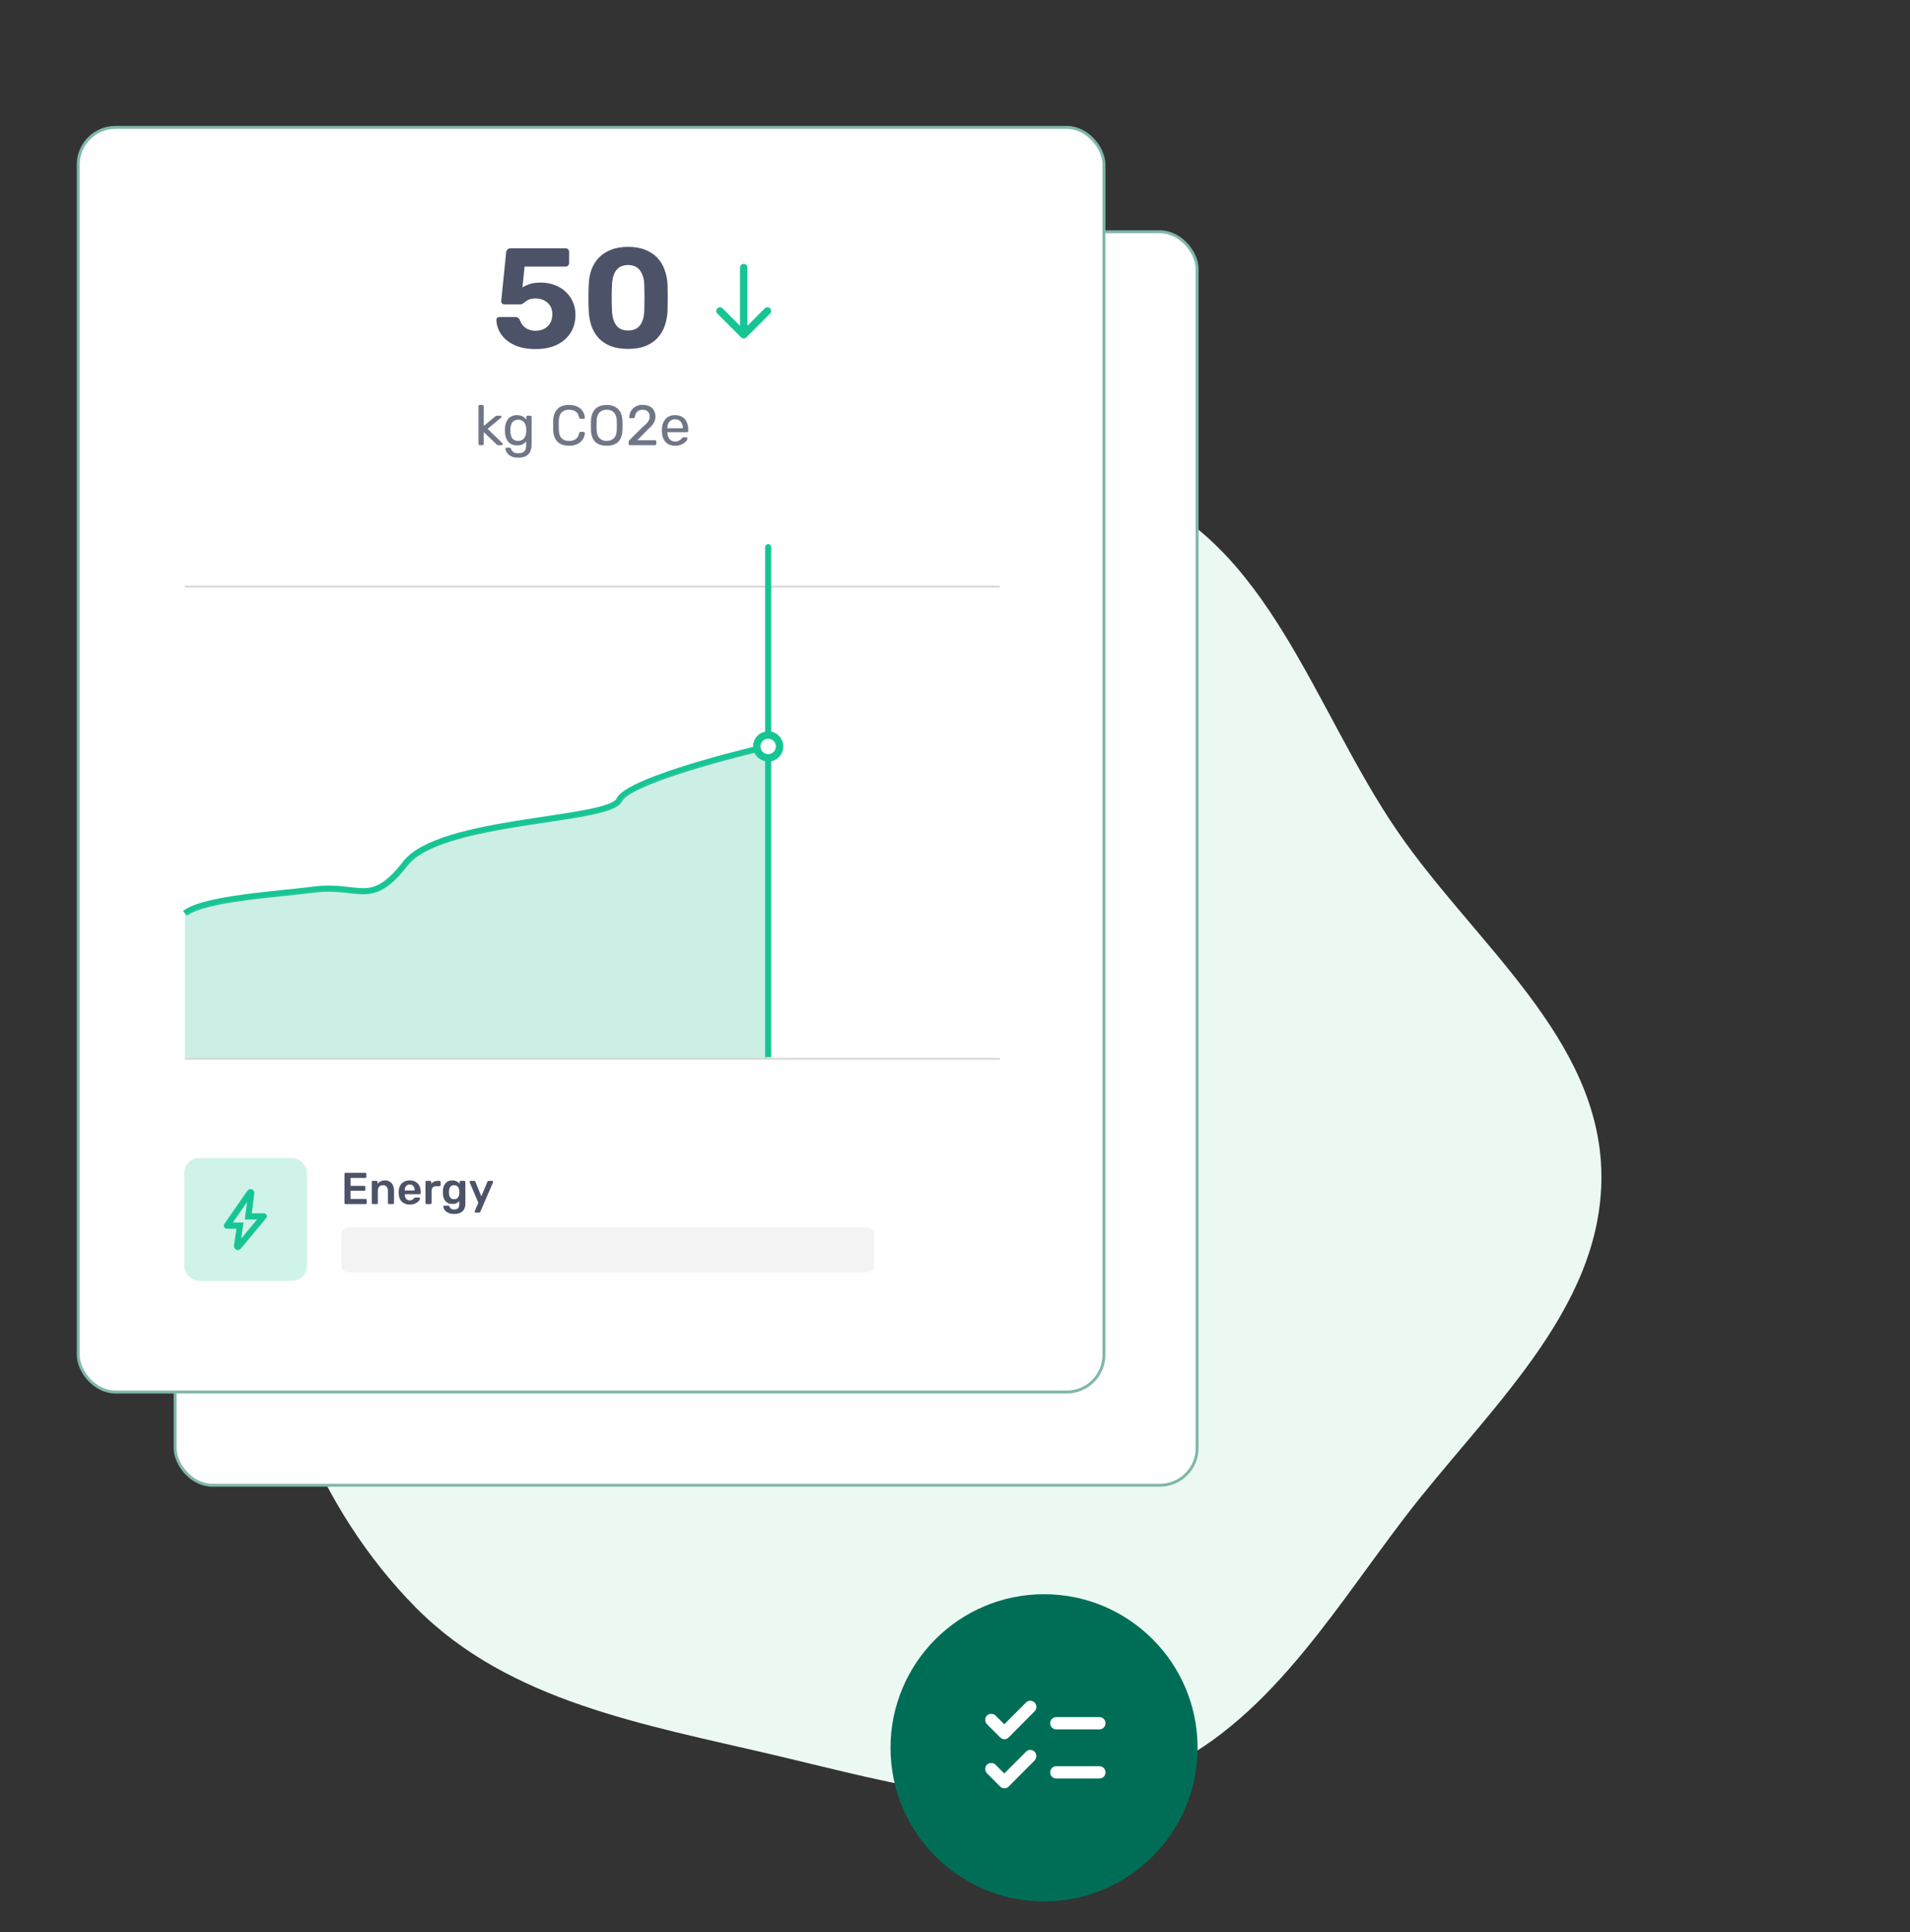 <svg xmlns="http://www.w3.org/2000/svg" width="622" height="629" viewBox="0 0 622 629" fill="none"><rect x="0" y="0" width="622" height="629" fill="#333333" stroke="none"/><path fill-rule="evenodd" clip-rule="evenodd" d="M457.119 494.44C432.272 527.065 410.307 564.573 371.913 578.961C333.445 593.376 291.937 580.716 251.96 571.318C210.049 561.467 165.714 553.989 135.444 523.376C103.265 490.833 86.614 445.828 82.766 400.209C78.792 353.093 87.27 304.54 113.677 265.305C140.02 226.164 183.271 204.309 226.819 186.177C272.112 167.319 321.892 142.421 367.88 159.464C413.227 176.268 427.803 230.994 455.233 270.825C480.406 307.379 521.13 338.147 521.504 382.543C521.876 426.646 483.846 459.346 457.119 494.44Z" fill="#ECF9F3"></path><rect x="57.032" y="75.459" width="332.816" height="408.065" rx="12.106" fill="white" stroke="#80B7AB" stroke-width="0.951"></rect><rect x="25.475" y="41.475" width="334.03" height="411.707" rx="12.106" fill="white" stroke="#80B7AB" stroke-width="0.951"></rect><path d="M60.221 297.357C66.34 292.494 90.694 291.12 102.367 289.613C116.958 287.731 120.723 295.732 132.02 281.141C143.317 266.55 198.387 267.491 201.682 260.431C204.318 254.782 235.101 246.467 250.163 243.015" stroke="#17C594" stroke-width="2"></path><line opacity="0.5" x1="60.197" y1="190.974" x2="325.573" y2="190.974" stroke="#B1B1B1" stroke-width="0.607"></line><line opacity="0.5" x1="60.197" y1="344.683" x2="325.573" y2="344.683" stroke="#B1B1B1" stroke-width="0.607"></line><path d="M102.367 290.094C90.694 291.601 66.34 292.975 60.221 297.838V344.437H250.163V243.496C235.101 246.948 204.318 255.263 201.682 260.912C198.387 267.972 143.297 267.409 132 282C120.703 296.591 116.958 288.212 102.367 290.094Z" fill="#50CAA7" fill-opacity="0.3"></path><path d="M251.163 178.148C251.163 177.596 250.716 177.148 250.163 177.148C249.611 177.148 249.163 177.596 249.163 178.148H251.163ZM251.163 344.168V178.148H249.163V344.168H251.163Z" fill="#17C594"></path><path d="M250.163 246.721C252.217 246.721 253.882 245.056 253.882 243.002C253.882 240.948 252.217 239.282 250.163 239.282C248.109 239.282 246.444 240.948 246.444 243.002C246.444 245.056 248.109 246.721 250.163 246.721Z" fill="white" stroke="#17C594" stroke-width="2.427"></path><path d="M243.05 109.825C242.576 110.299 241.807 110.299 241.333 109.825L233.61 102.101C233.136 101.627 233.136 100.859 233.61 100.385C234.083 99.911 234.852 99.911 235.326 100.385L242.192 107.251L249.057 100.385C249.531 99.911 250.3 99.911 250.774 100.385C251.248 100.859 251.248 101.627 250.774 102.101L243.05 109.825ZM240.978 87.121C240.978 86.45 241.521 85.907 242.192 85.907C242.862 85.907 243.405 86.45 243.405 87.121L240.978 87.121ZM240.978 108.967L240.978 87.121L243.405 87.121L243.405 108.967L240.978 108.967Z" fill="#17C594"></path><path d="M174.43 113.636C171.661 113.636 169.339 113.19 167.462 112.298C165.585 111.406 164.155 110.237 163.17 108.791C162.217 107.345 161.709 105.807 161.648 104.176C161.648 103.899 161.74 103.669 161.924 103.484C162.109 103.3 162.34 103.207 162.617 103.207H167.831C168.2 103.207 168.492 103.3 168.708 103.484C168.954 103.638 169.139 103.853 169.262 104.13C169.569 104.961 169.969 105.638 170.461 106.161C170.984 106.684 171.584 107.068 172.261 107.314C172.938 107.56 173.661 107.683 174.43 107.683C175.414 107.683 176.322 107.483 177.153 107.084C177.983 106.653 178.645 106.038 179.137 105.238C179.629 104.438 179.875 103.453 179.875 102.284C179.875 101.269 179.644 100.377 179.183 99.608C178.721 98.839 178.075 98.239 177.245 97.808C176.414 97.378 175.476 97.162 174.43 97.162C173.63 97.162 172.969 97.254 172.446 97.439C171.953 97.624 171.538 97.854 171.2 98.131C170.861 98.377 170.554 98.608 170.277 98.823C170 99.008 169.692 99.1 169.354 99.1H164.232C163.955 99.1 163.709 99.008 163.493 98.823C163.309 98.608 163.216 98.362 163.216 98.085L164.832 82.165C164.893 81.734 165.047 81.411 165.293 81.196C165.57 80.95 165.893 80.827 166.262 80.827H184.167C184.505 80.827 184.782 80.934 184.997 81.15C185.213 81.365 185.32 81.642 185.32 81.98V85.672C185.32 85.98 185.213 86.241 184.997 86.456C184.782 86.672 184.505 86.779 184.167 86.779H170.831L170.138 93.563C170.754 93.163 171.507 92.809 172.4 92.501C173.322 92.163 174.599 91.994 176.23 91.994C177.706 91.994 179.106 92.24 180.429 92.732C181.782 93.194 182.982 93.886 184.028 94.809C185.074 95.732 185.889 96.839 186.474 98.131C187.089 99.393 187.397 100.838 187.397 102.469C187.397 104.684 186.874 106.637 185.828 108.329C184.782 109.991 183.29 111.298 181.352 112.252C179.414 113.175 177.106 113.636 174.43 113.636ZM204.556 113.59C202.341 113.59 200.433 113.282 198.833 112.667C197.265 112.021 195.957 111.144 194.911 110.037C193.896 108.899 193.127 107.591 192.604 106.114C192.112 104.607 191.819 103.007 191.727 101.315C191.696 100.485 191.666 99.562 191.635 98.547C191.635 97.501 191.635 96.455 191.635 95.409C191.666 94.363 191.696 93.409 191.727 92.548C191.789 90.856 192.081 89.271 192.604 87.795C193.158 86.318 193.957 85.026 195.003 83.918C196.049 82.811 197.357 81.95 198.926 81.334C200.526 80.688 202.402 80.365 204.556 80.365C206.709 80.365 208.57 80.688 210.139 81.334C211.708 81.95 213.016 82.811 214.062 83.918C215.108 85.026 215.892 86.318 216.415 87.795C216.969 89.271 217.292 90.856 217.384 92.548C217.415 93.409 217.43 94.363 217.43 95.409C217.461 96.455 217.461 97.501 217.43 98.547C217.43 99.562 217.415 100.485 217.384 101.315C217.292 103.007 216.984 104.607 216.461 106.114C215.938 107.591 215.154 108.899 214.108 110.037C213.093 111.144 211.785 112.021 210.185 112.667C208.616 113.282 206.74 113.59 204.556 113.59ZM204.556 107.591C206.34 107.591 207.647 107.007 208.478 105.838C209.309 104.669 209.755 103.084 209.816 101.085C209.847 100.192 209.862 99.269 209.862 98.316C209.893 97.362 209.893 96.409 209.862 95.455C209.862 94.501 209.847 93.609 209.816 92.778C209.755 90.871 209.309 89.317 208.478 88.118C207.647 86.918 206.34 86.303 204.556 86.272C202.741 86.303 201.418 86.918 200.587 88.118C199.787 89.317 199.356 90.871 199.295 92.778C199.264 93.609 199.233 94.501 199.203 95.455C199.203 96.409 199.203 97.362 199.203 98.316C199.233 99.269 199.264 100.192 199.295 101.085C199.356 103.084 199.803 104.669 200.633 105.838C201.464 107.007 202.771 107.591 204.556 107.591Z" fill="#4C5369"></path><path d="M156.25 144.929C156.127 144.929 156.022 144.892 155.936 144.818C155.862 144.732 155.825 144.627 155.825 144.504V132.248C155.825 132.125 155.862 132.027 155.936 131.953C156.022 131.867 156.127 131.824 156.25 131.824H157.117C157.241 131.824 157.339 131.867 157.413 131.953C157.499 132.027 157.542 132.125 157.542 132.248V138.672L161.178 135.644C161.326 135.521 161.437 135.441 161.511 135.404C161.597 135.355 161.732 135.331 161.917 135.331H162.895C163.006 135.331 163.098 135.368 163.172 135.441C163.246 135.515 163.283 135.607 163.283 135.718C163.283 135.767 163.264 135.823 163.227 135.884C163.203 135.946 163.147 136.007 163.061 136.069L158.797 139.613L163.523 144.209C163.67 144.332 163.744 144.443 163.744 144.541C163.744 144.652 163.707 144.744 163.633 144.818C163.559 144.892 163.467 144.929 163.356 144.929H162.397C162.212 144.929 162.077 144.91 161.99 144.874C161.904 144.824 161.794 144.738 161.658 144.615L157.542 140.684V144.504C157.542 144.627 157.499 144.732 157.413 144.818C157.339 144.892 157.241 144.929 157.117 144.929H156.25ZM168.787 148.99C167.951 148.99 167.262 148.879 166.72 148.658C166.191 148.436 165.773 148.165 165.465 147.845C165.17 147.538 164.954 147.224 164.819 146.904C164.696 146.596 164.628 146.35 164.616 146.166C164.604 146.043 164.641 145.938 164.727 145.852C164.825 145.766 164.93 145.723 165.04 145.723H165.926C166.037 145.723 166.129 145.747 166.203 145.796C166.277 145.846 166.339 145.95 166.388 146.11C166.462 146.295 166.572 146.498 166.72 146.719C166.868 146.953 167.095 147.15 167.403 147.31C167.711 147.482 168.141 147.568 168.695 147.568C169.274 147.568 169.76 147.489 170.153 147.329C170.547 147.181 170.843 146.91 171.039 146.516C171.249 146.135 171.353 145.606 171.353 144.929V143.674C171.058 144.055 170.67 144.375 170.19 144.634C169.71 144.88 169.107 145.003 168.381 145.003C167.692 145.003 167.102 144.886 166.609 144.652C166.117 144.406 165.711 144.08 165.391 143.674C165.084 143.255 164.85 142.782 164.69 142.252C164.542 141.723 164.456 141.17 164.431 140.591C164.419 140.247 164.419 139.908 164.431 139.576C164.456 138.998 164.542 138.444 164.69 137.915C164.85 137.386 165.084 136.912 165.391 136.493C165.711 136.075 166.117 135.749 166.609 135.515C167.102 135.269 167.692 135.146 168.381 135.146C169.12 135.146 169.729 135.288 170.209 135.571C170.701 135.841 171.101 136.174 171.409 136.567V135.774C171.409 135.651 171.445 135.546 171.519 135.46C171.605 135.374 171.71 135.331 171.833 135.331H172.682C172.805 135.331 172.91 135.374 172.996 135.46C173.082 135.546 173.125 135.651 173.125 135.774V144.726C173.125 145.55 172.984 146.283 172.701 146.922C172.43 147.562 171.975 148.067 171.335 148.436C170.707 148.805 169.858 148.99 168.787 148.99ZM168.751 143.526C169.366 143.526 169.858 143.385 170.227 143.102C170.609 142.819 170.886 142.462 171.058 142.031C171.242 141.6 171.341 141.163 171.353 140.72C171.365 140.548 171.372 140.339 171.372 140.093C171.372 139.834 171.365 139.619 171.353 139.447C171.341 139.004 171.242 138.567 171.058 138.136C170.886 137.706 170.609 137.349 170.227 137.066C169.858 136.783 169.366 136.641 168.751 136.641C168.135 136.641 167.643 136.783 167.274 137.066C166.905 137.336 166.64 137.699 166.48 138.155C166.32 138.598 166.228 139.078 166.203 139.594C166.191 139.914 166.191 140.241 166.203 140.573C166.228 141.09 166.32 141.576 166.48 142.031C166.64 142.474 166.905 142.837 167.274 143.12C167.643 143.391 168.135 143.526 168.751 143.526ZM185.285 145.114C184.153 145.114 183.212 144.904 182.461 144.486C181.723 144.068 181.163 143.483 180.782 142.732C180.4 141.982 180.191 141.108 180.154 140.111C180.142 139.607 180.136 139.065 180.136 138.487C180.136 137.909 180.142 137.355 180.154 136.826C180.191 135.829 180.4 134.955 180.782 134.205C181.163 133.454 181.723 132.87 182.461 132.451C183.212 132.033 184.153 131.824 185.285 131.824C186.135 131.824 186.879 131.94 187.519 132.174C188.159 132.408 188.688 132.722 189.106 133.116C189.537 133.509 189.863 133.952 190.085 134.445C190.306 134.925 190.429 135.423 190.454 135.94C190.466 136.05 190.429 136.143 190.343 136.217C190.269 136.29 190.177 136.327 190.066 136.327H189.051C188.94 136.327 188.842 136.297 188.756 136.235C188.682 136.174 188.626 136.063 188.59 135.903C188.38 134.943 187.987 134.285 187.408 133.928C186.842 133.571 186.128 133.392 185.267 133.392C184.283 133.392 183.501 133.676 182.923 134.242C182.344 134.795 182.031 135.687 181.981 136.918C181.945 137.927 181.945 138.961 181.981 140.019C182.031 141.25 182.344 142.148 182.923 142.714C183.501 143.268 184.283 143.545 185.267 143.545C186.128 143.545 186.842 143.366 187.408 143.009C187.987 142.652 188.38 141.994 188.59 141.034C188.626 140.874 188.682 140.764 188.756 140.702C188.842 140.64 188.94 140.61 189.051 140.61H190.066C190.177 140.61 190.269 140.647 190.343 140.72C190.429 140.794 190.466 140.887 190.454 140.997C190.429 141.514 190.306 142.019 190.085 142.511C189.863 142.991 189.537 143.428 189.106 143.821C188.688 144.215 188.159 144.529 187.519 144.763C186.879 144.997 186.135 145.114 185.285 145.114ZM197.561 145.114C196.515 145.114 195.616 144.935 194.866 144.578C194.115 144.209 193.537 143.649 193.131 142.899C192.724 142.136 192.497 141.182 192.448 140.037C192.435 139.496 192.429 138.979 192.429 138.487C192.429 137.982 192.435 137.459 192.448 136.918C192.497 135.786 192.731 134.845 193.149 134.094C193.58 133.331 194.17 132.765 194.921 132.396C195.684 132.014 196.564 131.824 197.561 131.824C198.57 131.824 199.449 132.014 200.2 132.396C200.963 132.765 201.56 133.331 201.991 134.094C202.421 134.845 202.655 135.786 202.692 136.918C202.717 137.459 202.729 137.982 202.729 138.487C202.729 138.979 202.717 139.496 202.692 140.037C202.655 141.182 202.427 142.136 202.009 142.899C201.603 143.649 201.025 144.209 200.274 144.578C199.523 144.935 198.619 145.114 197.561 145.114ZM197.561 143.545C198.508 143.545 199.277 143.262 199.868 142.695C200.471 142.129 200.797 141.213 200.846 139.945C200.871 139.391 200.883 138.899 200.883 138.469C200.883 138.026 200.871 137.533 200.846 136.992C200.822 136.143 200.662 135.454 200.366 134.925C200.083 134.395 199.702 134.008 199.222 133.762C198.742 133.516 198.188 133.392 197.561 133.392C196.958 133.392 196.416 133.516 195.936 133.762C195.456 134.008 195.069 134.395 194.773 134.925C194.49 135.454 194.33 136.143 194.293 136.992C194.281 137.533 194.275 138.026 194.275 138.469C194.275 138.899 194.281 139.391 194.293 139.945C194.343 141.213 194.669 142.129 195.272 142.695C195.875 143.262 196.638 143.545 197.561 143.545ZM205.142 144.929C205.019 144.929 204.915 144.892 204.829 144.818C204.755 144.732 204.718 144.627 204.718 144.504V143.914C204.718 143.803 204.749 143.68 204.81 143.545C204.872 143.409 204.995 143.262 205.179 143.102L209.093 139.188C209.72 138.659 210.212 138.21 210.569 137.841C210.938 137.459 211.197 137.096 211.344 136.752C211.504 136.407 211.584 136.05 211.584 135.681C211.584 134.98 211.388 134.426 210.994 134.02C210.6 133.602 210.015 133.392 209.24 133.392C208.748 133.392 208.323 133.497 207.967 133.706C207.61 133.903 207.327 134.18 207.118 134.537C206.921 134.881 206.791 135.275 206.73 135.718C206.705 135.878 206.638 135.989 206.527 136.05C206.428 136.112 206.336 136.143 206.25 136.143H205.29C205.179 136.143 205.087 136.112 205.013 136.05C204.939 135.977 204.903 135.891 204.903 135.792C204.915 135.324 205.013 134.857 205.198 134.389C205.382 133.909 205.653 133.479 206.01 133.097C206.379 132.716 206.828 132.408 207.357 132.174C207.899 131.928 208.526 131.805 209.24 131.805C210.212 131.805 211.006 131.984 211.621 132.34C212.249 132.685 212.71 133.146 213.006 133.725C213.301 134.303 213.449 134.937 213.449 135.626C213.449 136.167 213.356 136.666 213.172 137.121C212.987 137.564 212.717 138.001 212.36 138.432C212.015 138.85 211.584 139.281 211.068 139.724L207.524 143.323H213.283C213.418 143.323 213.523 143.36 213.596 143.434C213.683 143.508 213.726 143.612 213.726 143.748V144.504C213.726 144.627 213.683 144.732 213.596 144.818C213.523 144.892 213.418 144.929 213.283 144.929H205.142ZM219.834 145.114C218.566 145.114 217.557 144.726 216.807 143.951C216.056 143.163 215.644 142.093 215.57 140.739C215.558 140.579 215.551 140.376 215.551 140.13C215.551 139.871 215.558 139.662 215.57 139.502C215.619 138.629 215.822 137.866 216.179 137.213C216.536 136.549 217.022 136.038 217.637 135.681C218.265 135.324 218.997 135.146 219.834 135.146C220.769 135.146 221.55 135.343 222.178 135.737C222.818 136.13 223.304 136.69 223.636 137.416C223.968 138.142 224.135 138.992 224.135 139.964V140.277C224.135 140.413 224.091 140.517 224.005 140.591C223.931 140.665 223.833 140.702 223.71 140.702H217.323C217.323 140.714 217.323 140.739 217.323 140.776C217.323 140.813 217.323 140.844 217.323 140.868C217.348 141.373 217.459 141.846 217.656 142.289C217.853 142.72 218.136 143.071 218.505 143.342C218.874 143.612 219.317 143.748 219.834 143.748C220.277 143.748 220.646 143.68 220.941 143.545C221.237 143.409 221.477 143.262 221.661 143.102C221.846 142.929 221.969 142.8 222.03 142.714C222.141 142.554 222.227 142.462 222.289 142.437C222.35 142.4 222.449 142.382 222.584 142.382H223.47C223.593 142.382 223.692 142.419 223.765 142.492C223.851 142.554 223.888 142.646 223.876 142.769C223.864 142.954 223.765 143.182 223.581 143.452C223.396 143.711 223.132 143.969 222.787 144.228C222.442 144.486 222.024 144.701 221.532 144.874C221.04 145.034 220.474 145.114 219.834 145.114ZM217.323 139.428H222.381V139.373C222.381 138.819 222.276 138.327 222.067 137.896C221.87 137.466 221.581 137.127 221.2 136.881C220.818 136.623 220.363 136.493 219.834 136.493C219.305 136.493 218.849 136.623 218.468 136.881C218.099 137.127 217.816 137.466 217.619 137.896C217.422 138.327 217.323 138.819 217.323 139.373V139.428Z" fill="#4C5369" fill-opacity="0.8"></path><path d="M112.531 392C112.434 392 112.351 391.966 112.283 391.898C112.215 391.83 112.181 391.748 112.181 391.65V382.169C112.181 382.062 112.215 381.975 112.283 381.907C112.351 381.839 112.434 381.805 112.531 381.805H118.939C119.046 381.805 119.133 381.839 119.201 381.907C119.269 381.975 119.303 382.062 119.303 382.169V383.13C119.303 383.227 119.269 383.31 119.201 383.378C119.133 383.446 119.046 383.48 118.939 383.48H114.147V386.058H118.619C118.726 386.058 118.813 386.092 118.881 386.16C118.949 386.218 118.983 386.3 118.983 386.407V387.31C118.983 387.417 118.949 387.504 118.881 387.572C118.813 387.631 118.726 387.66 118.619 387.66H114.147V390.325H119.056C119.162 390.325 119.25 390.359 119.318 390.427C119.386 390.495 119.42 390.582 119.42 390.689V391.65C119.42 391.748 119.386 391.83 119.318 391.898C119.25 391.966 119.162 392 119.056 392H112.531ZM121.416 392C121.319 392 121.236 391.966 121.168 391.898C121.101 391.83 121.067 391.748 121.067 391.65V384.776C121.067 384.679 121.101 384.596 121.168 384.528C121.236 384.461 121.319 384.427 121.416 384.427H122.61C122.707 384.427 122.79 384.461 122.858 384.528C122.926 384.596 122.96 384.679 122.96 384.776V385.373C123.212 385.062 123.533 384.805 123.921 384.601C124.319 384.388 124.81 384.281 125.392 384.281C125.984 384.281 126.499 384.417 126.936 384.689C127.373 384.951 127.708 385.325 127.941 385.81C128.184 386.296 128.305 386.878 128.305 387.558V391.65C128.305 391.748 128.271 391.83 128.203 391.898C128.135 391.966 128.053 392 127.956 392H126.674C126.577 392 126.494 391.966 126.426 391.898C126.358 391.83 126.324 391.748 126.324 391.65V387.645C126.324 387.082 126.184 386.64 125.902 386.32C125.63 385.999 125.232 385.839 124.708 385.839C124.203 385.839 123.8 385.999 123.499 386.32C123.198 386.64 123.047 387.082 123.047 387.645V391.65C123.047 391.748 123.013 391.83 122.945 391.898C122.877 391.966 122.795 392 122.698 392H121.416ZM133.417 392.146C132.34 392.146 131.485 391.835 130.854 391.214C130.223 390.592 129.883 389.709 129.835 388.563C129.825 388.466 129.82 388.344 129.82 388.199C129.82 388.043 129.825 387.922 129.835 387.835C129.873 387.106 130.039 386.475 130.33 385.941C130.631 385.407 131.043 384.999 131.568 384.718C132.092 384.427 132.709 384.281 133.417 384.281C134.204 384.281 134.864 384.446 135.398 384.776C135.932 385.096 136.335 385.548 136.607 386.131C136.879 386.703 137.015 387.369 137.015 388.126V388.432C137.015 388.529 136.981 388.611 136.913 388.679C136.845 388.747 136.758 388.781 136.651 388.781H131.815C131.815 388.781 131.815 388.796 131.815 388.825C131.815 388.854 131.815 388.878 131.815 388.898C131.825 389.238 131.888 389.553 132.005 389.844C132.131 390.126 132.311 390.354 132.544 390.529C132.786 390.704 133.073 390.791 133.403 390.791C133.675 390.791 133.903 390.752 134.087 390.675C134.272 390.587 134.422 390.49 134.539 390.383C134.655 390.277 134.738 390.189 134.787 390.121C134.874 390.005 134.942 389.937 134.99 389.917C135.049 389.888 135.131 389.874 135.238 389.874H136.491C136.588 389.874 136.665 389.903 136.724 389.961C136.792 390.019 136.821 390.092 136.811 390.179C136.801 390.335 136.719 390.524 136.563 390.747C136.418 390.971 136.204 391.189 135.923 391.403C135.641 391.616 135.287 391.796 134.859 391.942C134.442 392.078 133.961 392.146 133.417 392.146ZM131.815 387.558H135.034V387.514C135.034 387.135 134.971 386.805 134.845 386.524C134.719 386.242 134.534 386.019 134.291 385.854C134.049 385.689 133.757 385.606 133.417 385.606C133.078 385.606 132.786 385.689 132.544 385.854C132.301 386.019 132.116 386.242 131.99 386.524C131.874 386.805 131.815 387.135 131.815 387.514V387.558ZM138.91 392C138.813 392 138.731 391.966 138.663 391.898C138.595 391.83 138.561 391.748 138.561 391.65V384.791C138.561 384.684 138.595 384.596 138.663 384.528C138.731 384.461 138.813 384.427 138.91 384.427H140.09C140.187 384.427 140.27 384.461 140.338 384.528C140.415 384.596 140.454 384.684 140.454 384.791V385.388C140.678 385.077 140.964 384.839 141.314 384.674C141.673 384.509 142.085 384.427 142.552 384.427H143.149C143.255 384.427 143.338 384.461 143.396 384.528C143.464 384.596 143.498 384.679 143.498 384.776V385.825C143.498 385.922 143.464 386.004 143.396 386.072C143.338 386.14 143.255 386.174 143.149 386.174H142.013C141.547 386.174 141.182 386.305 140.92 386.567C140.668 386.83 140.542 387.189 140.542 387.645V391.65C140.542 391.748 140.508 391.83 140.44 391.898C140.372 391.966 140.284 392 140.178 392H138.91ZM147.943 395.204C147.234 395.204 146.652 395.112 146.195 394.927C145.739 394.743 145.38 394.52 145.117 394.257C144.855 393.995 144.666 393.733 144.549 393.471C144.443 393.219 144.384 393.02 144.375 392.874C144.365 392.777 144.394 392.689 144.462 392.612C144.54 392.544 144.627 392.51 144.724 392.51H145.991C146.088 392.51 146.166 392.529 146.224 392.568C146.283 392.617 146.331 392.699 146.37 392.816C146.428 392.942 146.506 393.078 146.603 393.223C146.7 393.369 146.846 393.49 147.04 393.588C147.244 393.694 147.521 393.748 147.87 393.748C148.239 393.748 148.55 393.694 148.802 393.588C149.055 393.481 149.244 393.301 149.37 393.049C149.506 392.796 149.574 392.447 149.574 392V391.01C149.341 391.291 149.04 391.519 148.671 391.694C148.312 391.869 147.865 391.956 147.331 391.956C146.807 391.956 146.355 391.874 145.977 391.709C145.598 391.534 145.283 391.296 145.03 390.995C144.778 390.684 144.583 390.32 144.448 389.903C144.321 389.485 144.248 389.024 144.229 388.519C144.219 388.257 144.219 387.995 144.229 387.733C144.248 387.247 144.321 386.796 144.448 386.378C144.574 385.961 144.763 385.597 145.016 385.286C145.278 384.965 145.598 384.718 145.977 384.543C146.355 384.368 146.807 384.281 147.331 384.281C147.885 384.281 148.351 384.388 148.729 384.601C149.108 384.805 149.419 385.062 149.662 385.373V384.791C149.662 384.684 149.696 384.596 149.764 384.528C149.831 384.461 149.914 384.427 150.011 384.427H151.191C151.288 384.427 151.37 384.461 151.438 384.528C151.506 384.596 151.54 384.684 151.54 384.791L151.555 391.811C151.555 392.51 151.424 393.112 151.162 393.617C150.9 394.122 150.501 394.51 149.967 394.782C149.443 395.063 148.768 395.204 147.943 395.204ZM147.87 390.412C148.268 390.412 148.589 390.325 148.831 390.15C149.074 389.976 149.254 389.747 149.37 389.466C149.487 389.184 149.555 388.898 149.574 388.606C149.584 388.48 149.589 388.32 149.589 388.126C149.589 387.932 149.584 387.776 149.574 387.66C149.555 387.359 149.487 387.072 149.37 386.801C149.254 386.519 149.074 386.291 148.831 386.116C148.589 385.932 148.268 385.839 147.87 385.839C147.472 385.839 147.152 385.932 146.909 386.116C146.666 386.291 146.491 386.524 146.385 386.815C146.287 387.106 146.229 387.427 146.21 387.776C146.19 388.009 146.19 388.247 146.21 388.49C146.229 388.83 146.287 389.15 146.385 389.451C146.491 389.743 146.666 389.976 146.909 390.15C147.152 390.325 147.472 390.412 147.87 390.412ZM154.864 394.767C154.786 394.767 154.718 394.738 154.66 394.68C154.602 394.622 154.573 394.554 154.573 394.476C154.573 394.437 154.573 394.398 154.573 394.359C154.583 394.33 154.602 394.291 154.631 394.243L155.767 391.549L152.971 384.951C152.932 384.854 152.912 384.786 152.912 384.747C152.922 384.66 152.956 384.587 153.014 384.528C153.073 384.461 153.146 384.427 153.233 384.427H154.413C154.529 384.427 154.617 384.456 154.675 384.514C154.733 384.572 154.777 384.635 154.806 384.703L156.743 389.466L158.738 384.703C158.767 384.626 158.811 384.562 158.869 384.514C158.928 384.456 159.015 384.427 159.131 384.427H160.297C160.374 384.427 160.442 384.456 160.501 384.514C160.568 384.572 160.602 384.64 160.602 384.718C160.602 384.776 160.583 384.854 160.544 384.951L156.422 394.491C156.384 394.568 156.335 394.631 156.277 394.68C156.219 394.738 156.131 394.767 156.015 394.767H154.864Z" fill="#4C5369"></path><rect x="111.173" y="399.633" width="173.559" height="14.564" rx="2.174" fill="#F3F3F3"></rect><rect x="60" y="377" width="40" height="40" rx="4.855" fill="#17C594" fill-opacity="0.2"></rect><path d="M78.55 403.2L83.725 397H79.725L80.45 391.325L75.825 398H79.3L78.55 403.2ZM77 400H73.9C73.5 400 73.204 399.821 73.012 399.462C72.821 399.104 72.842 398.758 73.075 398.425L80.55 387.675C80.717 387.442 80.933 387.279 81.2 387.187C81.467 387.096 81.742 387.1 82.025 387.2C82.308 387.3 82.517 387.475 82.65 387.725C82.783 387.975 82.833 388.242 82.8 388.525L82 395H85.875C86.308 395 86.612 395.192 86.787 395.575C86.962 395.958 86.908 396.317 86.625 396.65L78.4 406.5C78.217 406.717 77.992 406.858 77.725 406.925C77.458 406.992 77.2 406.967 76.95 406.85C76.7 406.733 76.504 406.554 76.362 406.312C76.221 406.071 76.167 405.808 76.2 405.525L77 400Z" fill="#17C594"></path><circle cx="340" cy="569" r="50" fill="#006E56"></circle><rect width="48" height="48" transform="translate(316 545)" fill="#006E56"></rect><path d="M327.05 577.35L334.15 570.25C334.55 569.85 335.017 569.658 335.55 569.675C336.083 569.692 336.55 569.9 336.95 570.3C337.317 570.7 337.5 571.167 337.5 571.7C337.5 572.233 337.317 572.7 336.95 573.1L328.5 581.6C328.1 582 327.633 582.2 327.1 582.2C326.567 582.2 326.1 582 325.7 581.6L321.4 577.3C321.033 576.933 320.85 576.467 320.85 575.9C320.85 575.333 321.033 574.867 321.4 574.5C321.767 574.133 322.233 573.95 322.8 573.95C323.367 573.95 323.833 574.133 324.2 574.5L327.05 577.35ZM327.05 561.35L334.15 554.25C334.55 553.85 335.017 553.658 335.55 553.675C336.083 553.692 336.55 553.9 336.95 554.3C337.317 554.7 337.5 555.167 337.5 555.7C337.5 556.233 337.317 556.7 336.95 557.1L328.5 565.6C328.1 566 327.633 566.2 327.1 566.2C326.567 566.2 326.1 566 325.7 565.6L321.4 561.3C321.033 560.933 320.85 560.467 320.85 559.9C320.85 559.333 321.033 558.867 321.4 558.5C321.767 558.133 322.233 557.95 322.8 557.95C323.367 557.95 323.833 558.133 324.2 558.5L327.05 561.35ZM344 579C343.433 579 342.958 578.808 342.575 578.425C342.192 578.042 342 577.567 342 577C342 576.433 342.192 575.958 342.575 575.575C342.958 575.192 343.433 575 344 575H358C358.567 575 359.042 575.192 359.425 575.575C359.808 575.958 360 576.433 360 577C360 577.567 359.808 578.042 359.425 578.425C359.042 578.808 358.567 579 358 579H344ZM344 563C343.433 563 342.958 562.808 342.575 562.425C342.192 562.042 342 561.567 342 561C342 560.433 342.192 559.958 342.575 559.575C342.958 559.192 343.433 559 344 559H358C358.567 559 359.042 559.192 359.425 559.575C359.808 559.958 360 560.433 360 561C360 561.567 359.808 562.042 359.425 562.425C359.042 562.808 358.567 563 358 563H344Z" fill="white"></path></svg>